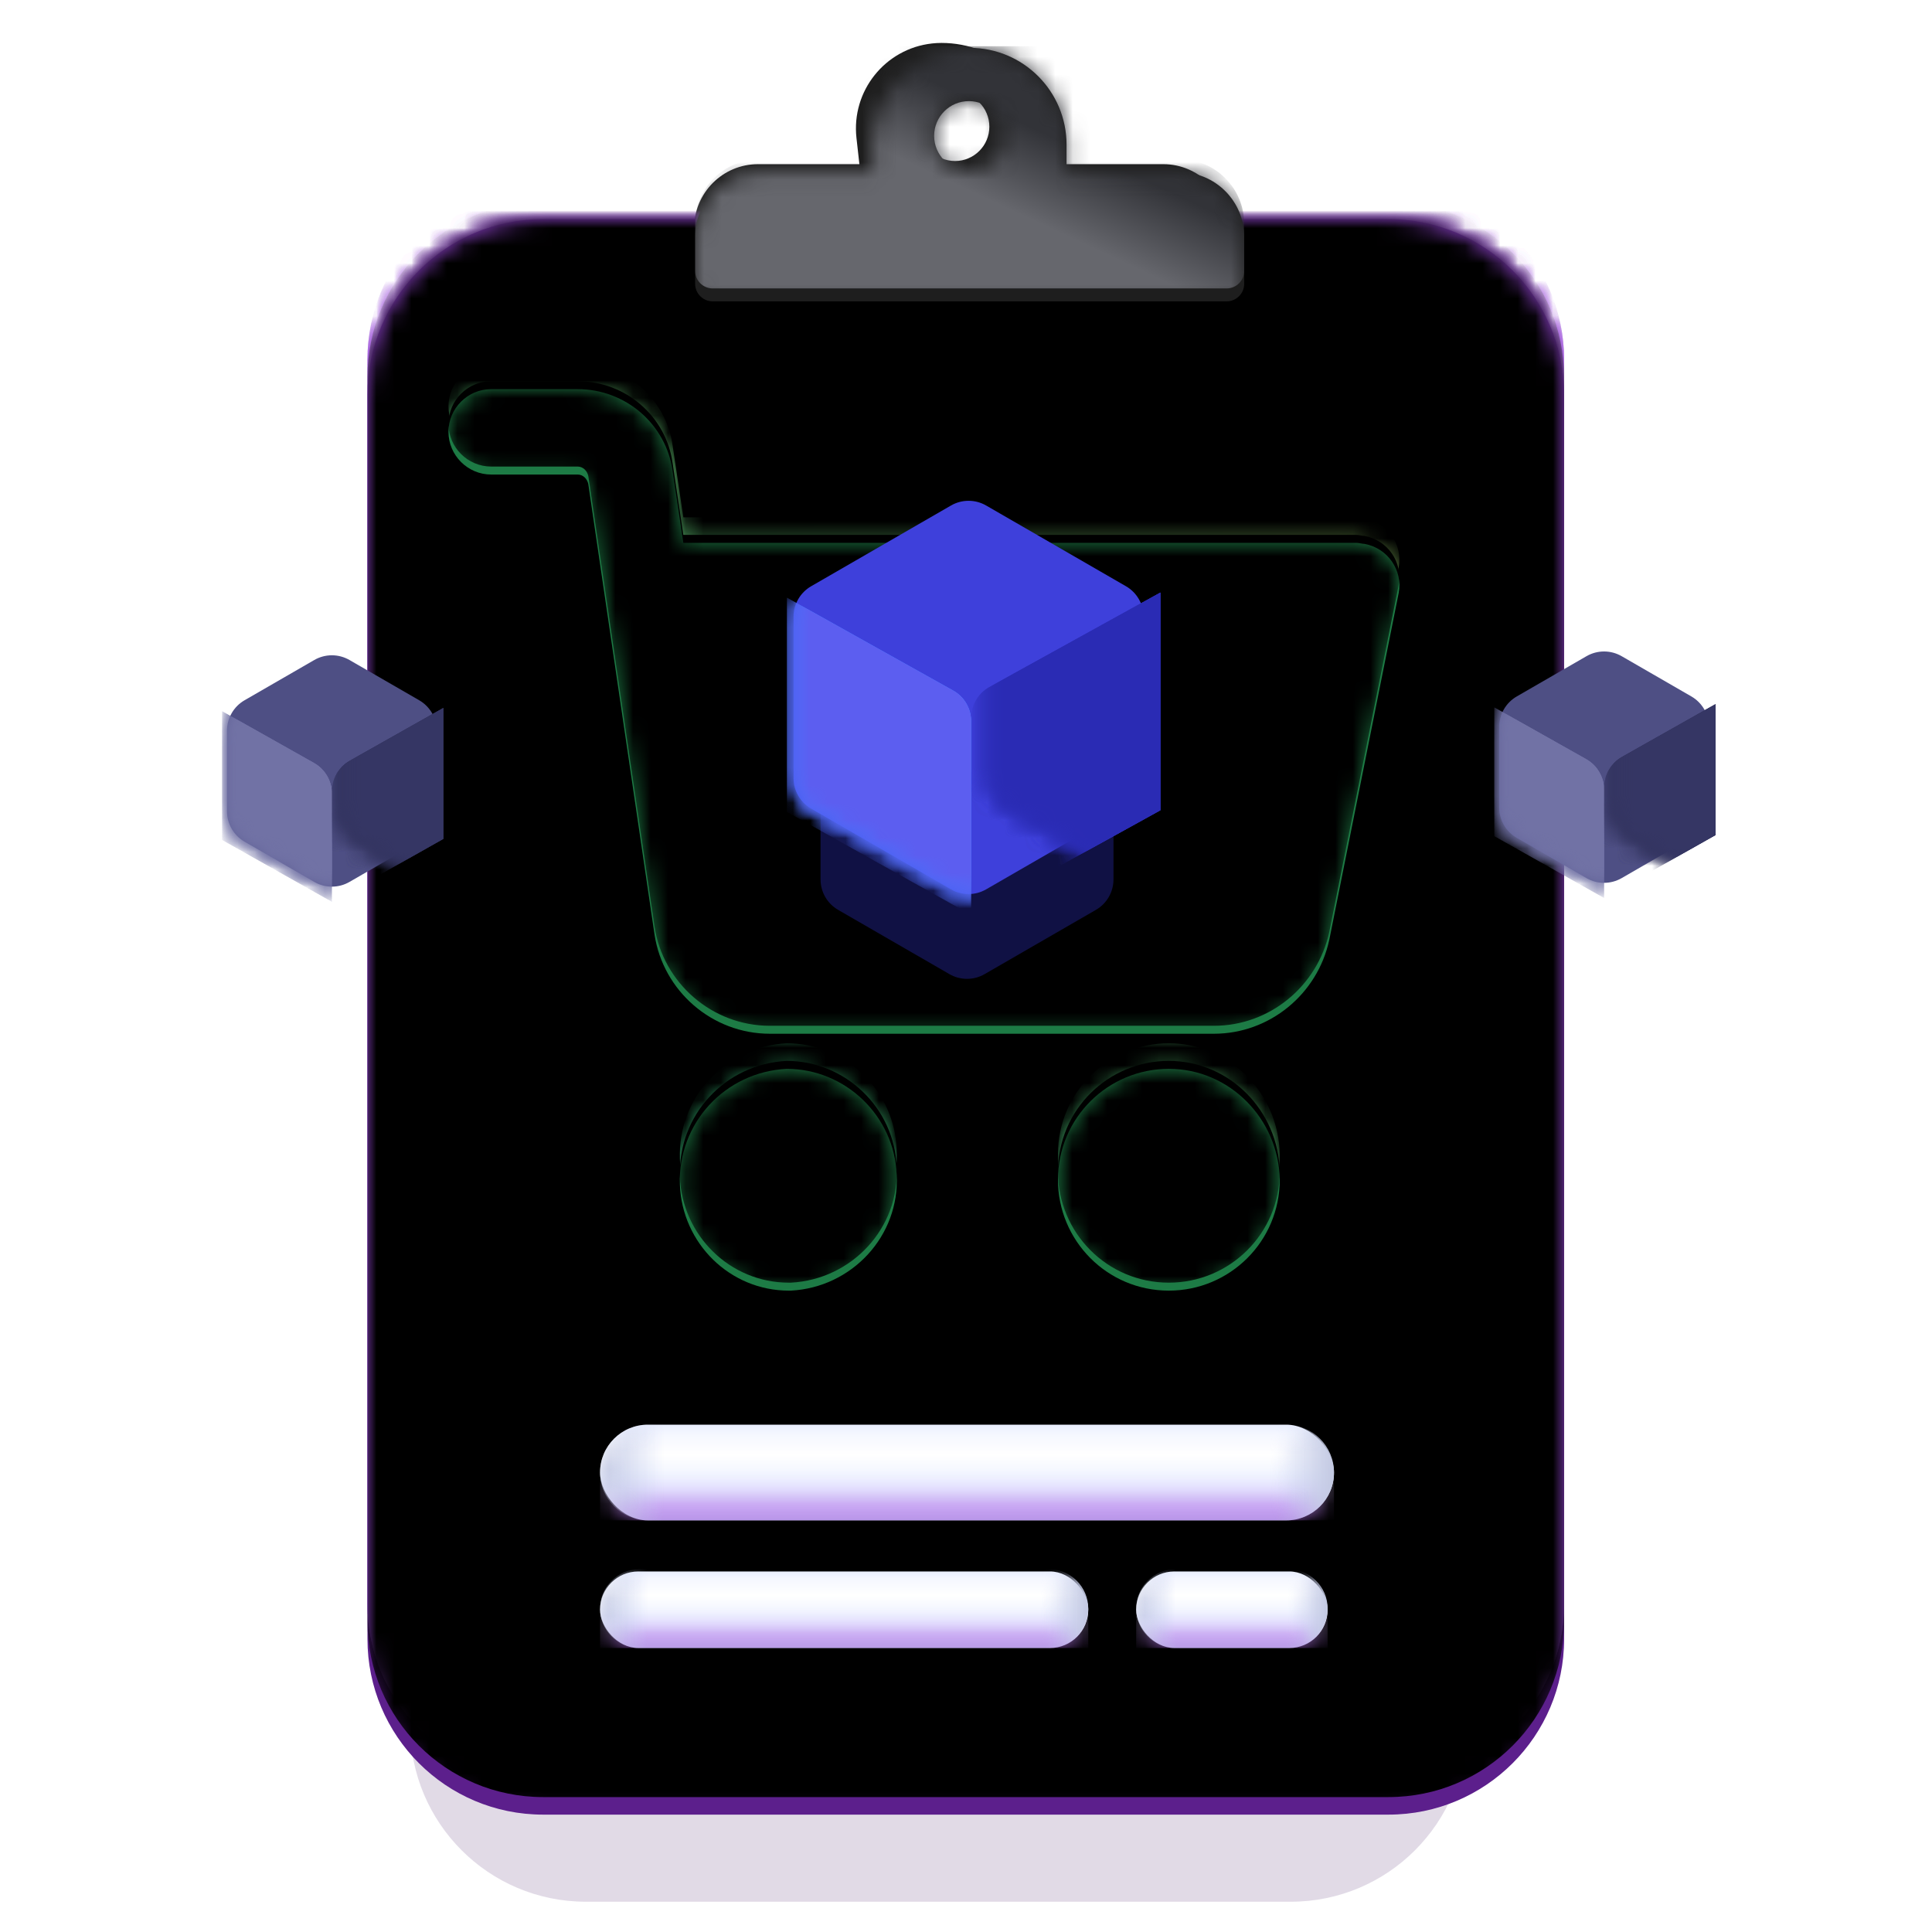 <?xml version="1.0" encoding="UTF-8"?>
<svg width="110px" height="110px" viewBox="0 0 110 110" version="1.1" xmlns="http://www.w3.org/2000/svg" xmlns:xlink="http://www.w3.org/1999/xlink">
    <title>purchaseorder_gradient_110</title>
    <defs>
        <rect id="path-1" x="0" y="0" width="110" height="110" rx="26"></rect>
        <filter x="-49.9%" y="-37.4%" width="199.8%" height="174.9%" filterUnits="objectBoundingBox" id="filter-3">
            <feGaussianBlur stdDeviation="10" in="SourceGraphic"></feGaussianBlur>
        </filter>
        <path d="M10,0 L47.011,0 L58.132,0 C63.655,-4.14344775e-15 68.132,4.477 68.132,10 L68.132,80.842 C68.132,86.365 63.655,90.842 58.132,90.842 L10,90.842 C4.477,90.842 2.45271059e-15,86.365 0,80.842 L0,10 C-6.76353751e-16,4.477 4.477,1.01453063e-15 10,0 Z" id="path-4"></path>
        <filter x="-4.4%" y="-3.3%" width="108.8%" height="106.6%" filterUnits="objectBoundingBox" id="filter-6">
            <feGaussianBlur stdDeviation="1" in="SourceGraphic"></feGaussianBlur>
        </filter>
        <filter x="-4.4%" y="-3.3%" width="108.8%" height="106.6%" filterUnits="objectBoundingBox" id="filter-7">
            <feGaussianBlur stdDeviation="1" in="SourceGraphic"></feGaussianBlur>
        </filter>
        <filter x="-4.4%" y="-3.3%" width="108.8%" height="106.6%" filterUnits="objectBoundingBox" id="filter-8">
            <feGaussianBlur stdDeviation="1" in="SourceGraphic"></feGaussianBlur>
        </filter>
        <path d="M10,-1.999 L47.011,-1.999 L58.132,-1.999 C63.655,-1.999 68.132,2.479 68.132,8.001 L68.132,78.844 C68.132,84.367 63.655,88.844 58.132,88.844 L10,88.844 C4.477,88.844 2.45271059e-15,84.367 0,78.844 L0,8.001 C-6.76353751e-16,2.479 4.477,-1.999 10,-1.999 Z" id="path-9"></path>
        <filter x="-4.4%" y="-3.3%" width="108.8%" height="106.6%" filterUnits="objectBoundingBox" id="filter-10">
            <feGaussianBlur stdDeviation="1" in="SourceGraphic"></feGaussianBlur>
        </filter>
        <filter x="-11.0%" y="-8.3%" width="122.0%" height="116.5%" filterUnits="objectBoundingBox" id="filter-11">
            <feGaussianBlur stdDeviation="4" in="SourceAlpha" result="shadowBlurInner1"></feGaussianBlur>
            <feOffset dx="0" dy="1" in="shadowBlurInner1" result="shadowOffsetInner1"></feOffset>
            <feComposite in="shadowOffsetInner1" in2="SourceAlpha" operator="arithmetic" k2="-1" k3="1" result="shadowInnerInner1"></feComposite>
            <feColorMatrix values="0 0 0 0 0.729   0 0 0 0 0.434   0 0 0 0 0.964  0 0 0 1 0" type="matrix" in="shadowInnerInner1"></feColorMatrix>
        </filter>
        <path d="M41.015,38.699 C44.476,38.699 47.268,41.552 47.329,45.012 C47.329,48.533 44.476,51.326 41.015,51.326 C37.494,51.326 34.702,48.473 34.702,45.012 C34.702,41.491 37.555,38.699 41.015,38.699 Z M19.256,38.699 C22.6,38.699 25.397,41.383 25.518,44.738 C25.701,48.215 22.965,51.143 19.499,51.326 L19.499,51.326 L19.378,51.326 C16.034,51.326 13.298,48.642 13.176,45.287 C13.055,41.81 15.73,38.882 19.256,38.699 Z M7.355,0 C10.091,0 12.401,2.005 12.765,4.679 L12.765,4.679 L13.373,8.75 L51.669,8.75 C51.852,8.75 52.034,8.811 52.156,8.811 C53.493,9.054 54.344,10.33 54.101,11.606 L54.101,11.606 L50.15,31.353 C49.481,34.452 46.745,36.7 43.585,36.7 L43.585,36.7 L18.297,36.7 C15.014,36.7 12.218,34.27 11.732,31.049 L11.732,31.049 L7.963,5.408 C7.902,5.104 7.659,4.861 7.355,4.861 L7.355,4.861 L2.431,4.861 C1.094,4.861 0,3.767 0,2.43 C0,1.094 1.094,0 2.431,0 L2.431,0 Z" id="path-12"></path>
        <filter x="-12.9%" y="-9.7%" width="125.9%" height="127.3%" filterUnits="objectBoundingBox" id="filter-14">
            <feOffset dx="0" dy="2" in="SourceAlpha" result="shadowOffsetOuter1"></feOffset>
            <feGaussianBlur stdDeviation="2" in="shadowOffsetOuter1" result="shadowBlurOuter1"></feGaussianBlur>
            <feColorMatrix values="0 0 0 0 0.308   0 0 0 0 0.118   0 0 0 0 0.46  0 0 0 0.6 0" type="matrix" in="shadowBlurOuter1"></feColorMatrix>
        </filter>
        <linearGradient x1="95.436%" y1="5.066%" x2="25.101%" y2="75.229%" id="linearGradient-15">
            <stop stop-color="#AADC71" offset="0%"></stop>
            <stop stop-color="#3EDB8B" offset="100%"></stop>
        </linearGradient>
        <path d="M41.015,37.245 C44.476,37.245 47.268,40.099 47.329,43.559 C47.329,47.08 44.476,49.873 41.015,49.873 C37.494,49.873 34.702,47.019 34.702,43.559 C34.702,40.038 37.555,37.245 41.015,37.245 Z M19.256,37.245 C22.6,37.245 25.397,39.929 25.518,43.284 C25.701,46.762 22.965,49.69 19.499,49.873 L19.499,49.873 L19.378,49.873 C16.034,49.873 13.298,47.189 13.176,43.833 C13.055,40.356 15.73,37.428 19.256,37.245 Z M7.355,-1.453 C10.091,-1.453 12.401,0.552 12.765,3.225 L12.765,3.225 L13.373,7.296 L51.669,7.296 C51.852,7.296 52.034,7.357 52.156,7.357 C53.493,7.6 54.344,8.876 54.101,10.152 L54.101,10.152 L50.15,29.9 C49.481,32.999 46.745,35.247 43.585,35.247 L43.585,35.247 L18.297,35.247 C15.014,35.247 12.218,32.816 11.732,29.596 L11.732,29.596 L7.963,3.954 C7.902,3.651 7.659,3.407 7.355,3.407 L7.355,3.407 L2.431,3.407 C1.094,3.407 0,2.314 0,0.977 C0,-0.36 1.094,-1.453 2.431,-1.453 L2.431,-1.453 Z" id="path-16"></path>
        <filter x="-3.3%" y="-3.5%" width="106.6%" height="107.0%" filterUnits="objectBoundingBox" id="filter-17">
            <feGaussianBlur stdDeviation="0.6" in="SourceGraphic"></feGaussianBlur>
        </filter>
        <filter x="-22.7%" y="-24.0%" width="145.4%" height="147.9%" filterUnits="objectBoundingBox" id="filter-18">
            <feGaussianBlur stdDeviation="10" in="SourceAlpha" result="shadowBlurInner1"></feGaussianBlur>
            <feOffset dx="0" dy="1" in="shadowBlurInner1" result="shadowOffsetInner1"></feOffset>
            <feComposite in="shadowOffsetInner1" in2="SourceAlpha" operator="arithmetic" k2="-1" k3="1" result="shadowInnerInner1"></feComposite>
            <feColorMatrix values="0 0 0 0 0.301   0 0 0 0 0.939   0 0 0 0 0.614  0 0 0 1 0" type="matrix" in="shadowInnerInner1"></feColorMatrix>
        </filter>
        <linearGradient x1="50%" y1="100%" x2="50%" y2="3.061617e-15%" id="linearGradient-19">
            <stop stop-color="#BAC1DD" offset="0%"></stop>
            <stop stop-color="#E8EDFF" offset="31.559%"></stop>
            <stop stop-color="#FFFFFF" offset="68.589%"></stop>
            <stop stop-color="#F5F7FF" offset="90.46%"></stop>
            <stop stop-color="#E9EEFF" offset="100%"></stop>
        </linearGradient>
        <rect id="path-20" x="0" y="0" width="41.788" height="5.451" rx="2.725"></rect>
        <filter x="-16.8%" y="-91.7%" width="133.5%" height="356.9%" filterUnits="objectBoundingBox" id="filter-22">
            <feOffset dx="0" dy="2" in="SourceAlpha" result="shadowOffsetOuter1"></feOffset>
            <feGaussianBlur stdDeviation="1" in="shadowOffsetOuter1" result="shadowBlurOuter1"></feGaussianBlur>
            <feColorMatrix values="0 0 0 0 0.49   0 0 0 0 0.224   0 0 0 0 0.703  0 0 0 1 0" type="matrix" in="shadowBlurOuter1" result="shadowMatrixOuter1"></feColorMatrix>
            <feOffset dx="0" dy="2" in="SourceAlpha" result="shadowOffsetOuter2"></feOffset>
            <feGaussianBlur stdDeviation="2" in="shadowOffsetOuter2" result="shadowBlurOuter2"></feGaussianBlur>
            <feColorMatrix values="0 0 0 0 0.184   0 0 0 0 0.188   0 0 0 0 0.349  0 0 0 0.25 0" type="matrix" in="shadowBlurOuter2" result="shadowMatrixOuter2"></feColorMatrix>
            <feMerge>
                <feMergeNode in="shadowMatrixOuter1"></feMergeNode>
                <feMergeNode in="shadowMatrixOuter2"></feMergeNode>
            </feMerge>
        </filter>
        <linearGradient x1="50%" y1="100%" x2="50%" y2="3.061617e-15%" id="linearGradient-23">
            <stop stop-color="#B66CF1" offset="0%"></stop>
            <stop stop-color="#E9EEFF" stop-opacity="0" offset="100%"></stop>
        </linearGradient>
        <rect id="path-24" x="0" y="2.62" width="41.788" height="2.83"></rect>
        <filter x="-95.7%" y="-706.7%" width="291.4%" height="2926.8%" filterUnits="objectBoundingBox" id="filter-25">
            <feOffset dx="0" dy="5" in="SourceAlpha" result="shadowOffsetOuter1"></feOffset>
            <feGaussianBlur stdDeviation="2.5" in="shadowOffsetOuter1" result="shadowBlurOuter1"></feGaussianBlur>
            <feColorMatrix values="0 0 0 0 0.36   0 0 0 0 0.666   0 0 0 0 0.37  0 0 0 1 0" type="matrix" in="shadowBlurOuter1" result="shadowMatrixOuter1"></feColorMatrix>
            <feOffset dx="0" dy="20" in="SourceAlpha" result="shadowOffsetOuter2"></feOffset>
            <feGaussianBlur stdDeviation="10" in="shadowOffsetOuter2" result="shadowBlurOuter2"></feGaussianBlur>
            <feColorMatrix values="0 0 0 0 0.184   0 0 0 0 0.188   0 0 0 0 0.349  0 0 0 0.25 0" type="matrix" in="shadowBlurOuter2" result="shadowMatrixOuter2"></feColorMatrix>
            <feMerge>
                <feMergeNode in="shadowMatrixOuter1"></feMergeNode>
                <feMergeNode in="shadowMatrixOuter2"></feMergeNode>
            </feMerge>
        </filter>
        <linearGradient x1="-1.11022302e-14%" y1="50%" x2="100%" y2="50%" id="linearGradient-26">
            <stop stop-color="#C2C8E1" offset="0%"></stop>
            <stop stop-color="#C6CFF1" stop-opacity="0" offset="100%"></stop>
        </linearGradient>
        <linearGradient x1="50%" y1="100%" x2="50%" y2="3.061617e-15%" id="linearGradient-27">
            <stop stop-color="#BAC1DD" offset="0%"></stop>
            <stop stop-color="#E8EDFF" offset="31.559%"></stop>
            <stop stop-color="#FFFFFF" offset="68.589%"></stop>
            <stop stop-color="#F5F7FF" offset="90.46%"></stop>
            <stop stop-color="#E9EEFF" offset="100%"></stop>
        </linearGradient>
        <rect id="path-28" x="0" y="0" width="27.798" height="4.36" rx="2.18"></rect>
        <filter x="-25.2%" y="-114.7%" width="150.4%" height="421.1%" filterUnits="objectBoundingBox" id="filter-30">
            <feOffset dx="0" dy="2" in="SourceAlpha" result="shadowOffsetOuter1"></feOffset>
            <feGaussianBlur stdDeviation="1" in="shadowOffsetOuter1" result="shadowBlurOuter1"></feGaussianBlur>
            <feColorMatrix values="0 0 0 0 0.49   0 0 0 0 0.224   0 0 0 0 0.703  0 0 0 1 0" type="matrix" in="shadowBlurOuter1" result="shadowMatrixOuter1"></feColorMatrix>
            <feOffset dx="0" dy="2" in="SourceAlpha" result="shadowOffsetOuter2"></feOffset>
            <feGaussianBlur stdDeviation="2" in="shadowOffsetOuter2" result="shadowBlurOuter2"></feGaussianBlur>
            <feColorMatrix values="0 0 0 0 0.184   0 0 0 0 0.188   0 0 0 0 0.349  0 0 0 0.25 0" type="matrix" in="shadowBlurOuter2" result="shadowMatrixOuter2"></feColorMatrix>
            <feMerge>
                <feMergeNode in="shadowMatrixOuter1"></feMergeNode>
                <feMergeNode in="shadowMatrixOuter2"></feMergeNode>
            </feMerge>
        </filter>
        <linearGradient x1="50%" y1="100%" x2="50%" y2="3.061617e-15%" id="linearGradient-31">
            <stop stop-color="#B66CF1" offset="0%"></stop>
            <stop stop-color="#E9EEFF" stop-opacity="0" offset="100%"></stop>
        </linearGradient>
        <rect id="path-32" x="0" y="2.052" width="27.798" height="2.308"></rect>
        <filter x="-143.9%" y="-866.4%" width="387.8%" height="3565.5%" filterUnits="objectBoundingBox" id="filter-33">
            <feOffset dx="0" dy="5" in="SourceAlpha" result="shadowOffsetOuter1"></feOffset>
            <feGaussianBlur stdDeviation="2.5" in="shadowOffsetOuter1" result="shadowBlurOuter1"></feGaussianBlur>
            <feColorMatrix values="0 0 0 0 0.36   0 0 0 0 0.666   0 0 0 0 0.37  0 0 0 1 0" type="matrix" in="shadowBlurOuter1" result="shadowMatrixOuter1"></feColorMatrix>
            <feOffset dx="0" dy="20" in="SourceAlpha" result="shadowOffsetOuter2"></feOffset>
            <feGaussianBlur stdDeviation="10" in="shadowOffsetOuter2" result="shadowBlurOuter2"></feGaussianBlur>
            <feColorMatrix values="0 0 0 0 0.184   0 0 0 0 0.188   0 0 0 0 0.349  0 0 0 0.25 0" type="matrix" in="shadowBlurOuter2" result="shadowMatrixOuter2"></feColorMatrix>
            <feMerge>
                <feMergeNode in="shadowMatrixOuter1"></feMergeNode>
                <feMergeNode in="shadowMatrixOuter2"></feMergeNode>
            </feMerge>
        </filter>
        <linearGradient x1="-1.11022302e-14%" y1="50%" x2="100%" y2="50%" id="linearGradient-34">
            <stop stop-color="#C2C8E1" offset="0%"></stop>
            <stop stop-color="#C6CFF1" stop-opacity="0" offset="100%"></stop>
        </linearGradient>
        <linearGradient x1="50%" y1="100%" x2="50%" y2="3.061617e-15%" id="linearGradient-35">
            <stop stop-color="#BAC1DD" offset="0%"></stop>
            <stop stop-color="#E8EDFF" offset="31.559%"></stop>
            <stop stop-color="#FFFFFF" offset="68.589%"></stop>
            <stop stop-color="#F5F7FF" offset="90.46%"></stop>
            <stop stop-color="#E9EEFF" offset="100%"></stop>
        </linearGradient>
        <rect id="path-36" x="0" y="0" width="10.901" height="4.36" rx="2.18"></rect>
        <filter x="-64.2%" y="-114.7%" width="228.4%" height="421.1%" filterUnits="objectBoundingBox" id="filter-38">
            <feOffset dx="0" dy="2" in="SourceAlpha" result="shadowOffsetOuter1"></feOffset>
            <feGaussianBlur stdDeviation="1" in="shadowOffsetOuter1" result="shadowBlurOuter1"></feGaussianBlur>
            <feColorMatrix values="0 0 0 0 0.49   0 0 0 0 0.224   0 0 0 0 0.703  0 0 0 1 0" type="matrix" in="shadowBlurOuter1" result="shadowMatrixOuter1"></feColorMatrix>
            <feOffset dx="0" dy="2" in="SourceAlpha" result="shadowOffsetOuter2"></feOffset>
            <feGaussianBlur stdDeviation="2" in="shadowOffsetOuter2" result="shadowBlurOuter2"></feGaussianBlur>
            <feColorMatrix values="0 0 0 0 0.184   0 0 0 0 0.188   0 0 0 0 0.349  0 0 0 0.25 0" type="matrix" in="shadowBlurOuter2" result="shadowMatrixOuter2"></feColorMatrix>
            <feMerge>
                <feMergeNode in="shadowMatrixOuter1"></feMergeNode>
                <feMergeNode in="shadowMatrixOuter2"></feMergeNode>
            </feMerge>
        </filter>
        <linearGradient x1="50%" y1="100%" x2="50%" y2="3.061617e-15%" id="linearGradient-39">
            <stop stop-color="#B66CF1" offset="0%"></stop>
            <stop stop-color="#E9EEFF" stop-opacity="0" offset="100%"></stop>
        </linearGradient>
        <rect id="path-40" x="0" y="2.052" width="10.901" height="2.308"></rect>
        <filter x="-366.9%" y="-866.4%" width="833.9%" height="3565.5%" filterUnits="objectBoundingBox" id="filter-41">
            <feOffset dx="0" dy="5" in="SourceAlpha" result="shadowOffsetOuter1"></feOffset>
            <feGaussianBlur stdDeviation="2.5" in="shadowOffsetOuter1" result="shadowBlurOuter1"></feGaussianBlur>
            <feColorMatrix values="0 0 0 0 0.36   0 0 0 0 0.666   0 0 0 0 0.37  0 0 0 1 0" type="matrix" in="shadowBlurOuter1" result="shadowMatrixOuter1"></feColorMatrix>
            <feOffset dx="0" dy="20" in="SourceAlpha" result="shadowOffsetOuter2"></feOffset>
            <feGaussianBlur stdDeviation="10" in="shadowOffsetOuter2" result="shadowBlurOuter2"></feGaussianBlur>
            <feColorMatrix values="0 0 0 0 0.184   0 0 0 0 0.188   0 0 0 0 0.349  0 0 0 0.25 0" type="matrix" in="shadowBlurOuter2" result="shadowMatrixOuter2"></feColorMatrix>
            <feMerge>
                <feMergeNode in="shadowMatrixOuter1"></feMergeNode>
                <feMergeNode in="shadowMatrixOuter2"></feMergeNode>
            </feMerge>
        </filter>
        <linearGradient x1="-1.11022302e-14%" y1="50%" x2="100%" y2="50%" id="linearGradient-42">
            <stop stop-color="#C2C8E1" offset="0%"></stop>
            <stop stop-color="#C6CFF1" stop-opacity="0" offset="100%"></stop>
        </linearGradient>
        <path d="M7.896,0.577 L11.868,2.87 C12.486,3.228 12.868,3.888 12.868,4.603 L12.868,9.189 C12.868,9.903 12.486,10.564 11.868,10.921 L7.896,13.214 C7.277,13.571 6.515,13.571 5.896,13.214 L1.924,10.921 C1.305,10.564 0.924,9.903 0.924,9.189 L0.924,4.603 C0.924,3.888 1.305,3.228 1.924,2.87 L5.896,0.577 C6.515,0.22 7.277,0.22 7.896,0.577 Z" id="path-43"></path>
        <filter x="-28.8%" y="-16.6%" width="157.6%" height="133.2%" filterUnits="objectBoundingBox" id="filter-45">
            <feGaussianBlur stdDeviation="0.6" in="SourceGraphic"></feGaussianBlur>
        </filter>
        <filter x="-28.8%" y="-16.6%" width="157.6%" height="133.2%" filterUnits="objectBoundingBox" id="filter-46">
            <feGaussianBlur stdDeviation="0.6" in="SourceGraphic"></feGaussianBlur>
        </filter>
        <filter x="-28.8%" y="-16.6%" width="157.6%" height="133.2%" filterUnits="objectBoundingBox" id="filter-47">
            <feGaussianBlur stdDeviation="0.6" in="SourceGraphic"></feGaussianBlur>
        </filter>
        <filter x="-28.4%" y="-16.3%" width="156.7%" height="132.6%" filterUnits="objectBoundingBox" id="filter-48">
            <feGaussianBlur stdDeviation="0.6" in="SourceGraphic"></feGaussianBlur>
        </filter>
        <filter x="-28.4%" y="-16.3%" width="156.7%" height="132.6%" filterUnits="objectBoundingBox" id="filter-49">
            <feGaussianBlur stdDeviation="0.6" in="SourceGraphic"></feGaussianBlur>
        </filter>
        <filter x="-28.4%" y="-16.3%" width="156.7%" height="132.6%" filterUnits="objectBoundingBox" id="filter-50">
            <feGaussianBlur stdDeviation="0.6" in="SourceGraphic"></feGaussianBlur>
        </filter>
        <path d="M7.896,0.577 L11.868,2.87 C12.486,3.228 12.868,3.888 12.868,4.603 L12.868,9.189 C12.868,9.903 12.486,10.564 11.868,10.921 L7.896,13.214 C7.277,13.571 6.515,13.571 5.896,13.214 L1.924,10.921 C1.305,10.564 0.924,9.903 0.924,9.189 L0.924,4.603 C0.924,3.888 1.305,3.228 1.924,2.87 L5.896,0.577 C6.515,0.22 7.277,0.22 7.896,0.577 Z" id="path-51"></path>
        <filter x="-28.8%" y="-16.6%" width="157.6%" height="133.2%" filterUnits="objectBoundingBox" id="filter-53">
            <feGaussianBlur stdDeviation="0.6" in="SourceGraphic"></feGaussianBlur>
        </filter>
        <filter x="-28.8%" y="-16.6%" width="157.6%" height="133.2%" filterUnits="objectBoundingBox" id="filter-54">
            <feGaussianBlur stdDeviation="0.6" in="SourceGraphic"></feGaussianBlur>
        </filter>
        <filter x="-28.8%" y="-16.6%" width="157.6%" height="133.2%" filterUnits="objectBoundingBox" id="filter-55">
            <feGaussianBlur stdDeviation="0.6" in="SourceGraphic"></feGaussianBlur>
        </filter>
        <filter x="-28.4%" y="-16.3%" width="156.7%" height="132.6%" filterUnits="objectBoundingBox" id="filter-56">
            <feGaussianBlur stdDeviation="0.6" in="SourceGraphic"></feGaussianBlur>
        </filter>
        <filter x="-28.4%" y="-16.3%" width="156.7%" height="132.6%" filterUnits="objectBoundingBox" id="filter-57">
            <feGaussianBlur stdDeviation="0.6" in="SourceGraphic"></feGaussianBlur>
        </filter>
        <filter x="-28.4%" y="-16.3%" width="156.7%" height="132.6%" filterUnits="objectBoundingBox" id="filter-58">
            <feGaussianBlur stdDeviation="0.6" in="SourceGraphic"></feGaussianBlur>
        </filter>
        <filter x="-55.6%" y="-60.7%" width="211.2%" height="221.4%" filterUnits="objectBoundingBox" id="filter-59">
            <feGaussianBlur stdDeviation="4" in="SourceGraphic"></feGaussianBlur>
        </filter>
        <path d="M12.505,0.577 L20.468,5.175 C21.087,5.532 21.468,6.193 21.468,6.907 L21.468,16.103 C21.468,16.817 21.087,17.477 20.468,17.835 L12.505,22.432 C11.886,22.79 11.124,22.79 10.505,22.432 L2.541,17.835 C1.923,17.477 1.541,16.817 1.541,16.103 L1.541,6.907 C1.541,6.193 1.923,5.532 2.541,5.175 L10.505,0.577 C11.124,0.22 11.886,0.22 12.505,0.577 Z" id="path-60"></path>
        <filter x="-17.2%" y="-10.0%" width="134.3%" height="119.9%" filterUnits="objectBoundingBox" id="filter-62">
            <feGaussianBlur stdDeviation="0.6" in="SourceGraphic"></feGaussianBlur>
        </filter>
        <filter x="-17.2%" y="-10.0%" width="134.3%" height="119.9%" filterUnits="objectBoundingBox" id="filter-63">
            <feGaussianBlur stdDeviation="0.6" in="SourceGraphic"></feGaussianBlur>
        </filter>
        <filter x="-17.2%" y="-10.0%" width="134.3%" height="119.9%" filterUnits="objectBoundingBox" id="filter-64">
            <feGaussianBlur stdDeviation="0.6" in="SourceGraphic"></feGaussianBlur>
        </filter>
        <filter x="-16.7%" y="-9.8%" width="133.4%" height="119.6%" filterUnits="objectBoundingBox" id="filter-65">
            <feGaussianBlur stdDeviation="0.6" in="SourceGraphic"></feGaussianBlur>
        </filter>
        <filter x="-16.7%" y="-9.8%" width="133.4%" height="119.6%" filterUnits="objectBoundingBox" id="filter-66">
            <feGaussianBlur stdDeviation="0.6" in="SourceGraphic"></feGaussianBlur>
        </filter>
        <filter x="-16.7%" y="-9.8%" width="133.4%" height="119.6%" filterUnits="objectBoundingBox" id="filter-67">
            <feGaussianBlur stdDeviation="0.6" in="SourceGraphic"></feGaussianBlur>
        </filter>
        <filter x="-11.9%" y="-25.3%" width="123.8%" height="150.7%" filterUnits="objectBoundingBox" id="filter-68">
            <feOffset dx="0" dy="0.6" in="SourceAlpha" result="shadowOffsetOuter1"></feOffset>
            <feGaussianBlur stdDeviation="0.5" in="shadowOffsetOuter1" result="shadowBlurOuter1"></feGaussianBlur>
            <feColorMatrix values="0 0 0 0 0   0 0 0 0 0   0 0 0 0 0  0 0 0 0.5 0" type="matrix" in="shadowBlurOuter1" result="shadowMatrixOuter1"></feColorMatrix>
            <feMerge>
                <feMergeNode in="shadowMatrixOuter1"></feMergeNode>
                <feMergeNode in="SourceGraphic"></feMergeNode>
            </feMerge>
        </filter>
        <path d="M15.63,0 C18.677,-5.59671863e-16 21.147,2.47 21.147,5.517 L21.146,7.079 L27.583,7.08 C29.614,7.08 31.261,8.726 31.261,10.757 L31.261,13.435 C31.261,13.987 30.813,14.435 30.261,14.435 L1,14.435 C0.448,14.435 6.76353751e-17,13.987 0,13.435 L0,10.757 C-2.4874305e-16,8.726 1.647,7.08 3.678,7.08 L10.113,7.079 L10.114,5.517 C10.114,2.47 12.584,5.59671863e-16 15.63,0 Z M15.584,3.034 C14.493,3.034 13.608,3.919 13.608,5.011 C13.608,6.103 14.493,6.988 15.584,6.988 C16.676,6.988 17.561,6.103 17.561,5.011 C17.561,3.919 16.676,3.034 15.584,3.034 Z" id="path-69"></path>
        <linearGradient x1="68.993%" y1="41.743%" x2="50%" y2="59.732%" id="linearGradient-71">
            <stop stop-color="#323338" offset="0%"></stop>
            <stop stop-color="#66676D" offset="100%"></stop>
        </linearGradient>
        <filter x="0.0%" y="0.0%" width="100.0%" height="100.0%" filterUnits="objectBoundingBox" id="filter-72">
            <feGaussianBlur stdDeviation="0" in="SourceGraphic"></feGaussianBlur>
        </filter>
    </defs>
    <g id="Symbols" stroke="none" stroke-width="1" fill="none" fill-rule="evenodd">
        <g id="purchaseorder_gradient_110">
            <mask id="mask-2" fill="white">
                <use xlink:href="#path-1"></use>
            </mask>
            <use id="Rectangle" fill="#FFFFFF" xlink:href="#path-1"></use>
            <g id="purchase_order_120" mask="url(#mask-2)">
                <g transform="translate(11, 1)" id="Combined-Shape-+-Mask-+-Mask-+-Group-4-Mask">
                    <g id="Group-7" transform="translate(0.602, 0.99)">
                        <path d="M42.003,0.454 C45.107,0.454 47.716,2.786 48.063,5.871 L48.229,7.358 L54.63,7.358 C56.637,7.358 58.264,8.985 58.264,10.992 C58.264,12.999 56.637,14.626 54.63,14.626 L31.556,14.626 C29.549,14.626 27.922,12.999 27.922,10.992 C27.922,8.985 29.549,7.358 31.556,7.358 L37.328,7.358 L37.162,5.871 C36.861,3.197 38.784,0.786 41.458,0.485 C41.639,0.464 41.821,0.454 42.003,0.454 Z M42.775,3.27 C41.696,3.27 40.822,4.145 40.822,5.223 C40.822,6.302 41.696,7.177 42.775,7.177 C43.854,7.177 44.728,6.302 44.728,5.223 C44.728,4.145 43.854,3.27 42.775,3.27 Z" id="Combined-Shape" fill="#1E1E1E"></path>
                        <path d="M21.752,26.163 L53.247,26.163 L62.569,26.163 C67.717,26.163 71.89,30.336 71.89,35.484 L71.89,96.286 C71.89,101.809 67.413,106.286 61.89,106.286 L21.752,106.286 C16.229,106.286 11.752,101.809 11.752,96.286 L11.752,36.163 C11.752,30.64 16.229,26.163 21.752,26.163 Z" id="Mask" fill="#451A68" opacity="0.4" filter="url(#filter-3)"></path>
                        <g id="Group-4">
                            <g id="Mask" transform="translate(9.32, 10.485)">
                                <mask id="mask-5" fill="white">
                                    <use xlink:href="#path-4"></use>
                                </mask>
                                <use fill="#5C1F8C" xlink:href="#path-4"></use>
                                <path d="M10,-1.999 L47.011,-1.999 L58.132,-1.999 C63.655,-1.999 68.132,2.479 68.132,8.001 L68.132,78.844 C68.132,84.367 63.655,88.844 58.132,88.844 L10,88.844 C4.477,88.844 2.45271059e-15,84.367 0,78.844 L0,8.001 C-6.76353751e-16,2.479 4.477,-1.999 10,-1.999 Z" fill="#9747D7" filter="url(#filter-6)" mask="url(#mask-5)"></path>
                                <path d="M10,-1.999 L47.011,-1.999 L58.132,-1.999 C63.655,-1.999 68.132,2.479 68.132,8.001 L68.132,78.844 C68.132,84.367 63.655,88.844 58.132,88.844 L10,88.844 C4.477,88.844 2.45271059e-15,84.367 0,78.844 L0,8.001 C-6.76353751e-16,2.479 4.477,-1.999 10,-1.999 Z" fill="#9747D7" filter="url(#filter-7)" mask="url(#mask-5)"></path>
                                <path d="M10,-1.999 L47.011,-1.999 L58.132,-1.999 C63.655,-1.999 68.132,2.479 68.132,8.001 L68.132,78.844 C68.132,84.367 63.655,88.844 58.132,88.844 L10,88.844 C4.477,88.844 2.45271059e-15,84.367 0,78.844 L0,8.001 C-6.76353751e-16,2.479 4.477,-1.999 10,-1.999 Z" fill="#9747D7" filter="url(#filter-8)" mask="url(#mask-5)"></path>
                                <g filter="url(#filter-10)" mask="url(#mask-5)">
                                    <use fill="#9747D7" fill-rule="evenodd" xlink:href="#path-9"></use>
                                    <use fill="black" fill-opacity="1" filter="url(#filter-11)" xlink:href="#path-9"></use>
                                </g>
                            </g>
                            <g id="Combined-Shape" transform="translate(13.932, 20.167)">
                                <mask id="mask-13" fill="white">
                                    <use xlink:href="#path-12"></use>
                                </mask>
                                <g id="Mask">
                                    <use fill="black" fill-opacity="1" filter="url(#filter-14)" xlink:href="#path-12"></use>
                                    <use fill="#1D7B45" fill-rule="evenodd" xlink:href="#path-12"></use>
                                </g>
                                <g filter="url(#filter-17)" mask="url(#mask-13)">
                                    <use fill="url(#linearGradient-15)" fill-rule="evenodd" xlink:href="#path-16"></use>
                                    <use fill="black" fill-opacity="1" filter="url(#filter-18)" xlink:href="#path-16"></use>
                                </g>
                            </g>
                            <g id="Rectangle" transform="translate(22.562, 79.124)">
                                <mask id="mask-21" fill="white">
                                    <use xlink:href="#path-20"></use>
                                </mask>
                                <g id="Mask">
                                    <use fill="black" fill-opacity="1" filter="url(#filter-22)" xlink:href="#path-20"></use>
                                    <use fill="url(#linearGradient-19)" fill-rule="evenodd" xlink:href="#path-20"></use>
                                </g>
                                <g id="Mask" mask="url(#mask-21)">
                                    <use fill="black" fill-opacity="1" filter="url(#filter-25)" xlink:href="#path-24"></use>
                                    <use fill="url(#linearGradient-23)" fill-rule="evenodd" xlink:href="#path-24"></use>
                                </g>
                                <path d="M2.725,0 L3.634,0 L3.634,0 L3.634,5.451 L2.725,5.451 C1.22,5.451 1.84324978e-16,4.23 0,2.725 C-1.84324978e-16,1.22 1.22,2.76487467e-16 2.725,0 Z" fill="url(#linearGradient-26)" mask="url(#mask-21)"></path>
                                <path d="M40.879,0 L41.788,0 L41.788,0 L41.788,5.451 L40.879,5.451 C39.374,5.451 38.154,4.23 38.154,2.725 C38.154,1.22 39.374,2.76487467e-16 40.879,0 Z" fill="url(#linearGradient-26)" mask="url(#mask-21)" transform="translate(39.971, 2.725) scale(-1, 1) translate(-39.971, -2.725) "></path>
                            </g>
                            <g id="Rectangle" transform="translate(22.562, 87.481)">
                                <mask id="mask-29" fill="white">
                                    <use xlink:href="#path-28"></use>
                                </mask>
                                <g id="Mask">
                                    <use fill="black" fill-opacity="1" filter="url(#filter-30)" xlink:href="#path-28"></use>
                                    <use fill="url(#linearGradient-27)" fill-rule="evenodd" xlink:href="#path-28"></use>
                                </g>
                                <g id="Mask" mask="url(#mask-29)">
                                    <use fill="black" fill-opacity="1" filter="url(#filter-33)" xlink:href="#path-32"></use>
                                    <use fill="url(#linearGradient-31)" fill-rule="evenodd" xlink:href="#path-32"></use>
                                </g>
                                <path d="M2.244,-0.128 L2.725,-0.128 L2.725,-0.128 L2.725,4.36 L2.244,4.36 C1.005,4.36 1.51797041e-16,3.356 0,2.116 C-1.51797041e-16,0.877 1.005,-0.128 2.244,-0.128 Z" fill="url(#linearGradient-34)" mask="url(#mask-29)"></path>
                                <path d="M27.317,-0.128 L27.798,-0.128 L27.798,-0.128 L27.798,4.36 L27.317,4.36 C26.077,4.36 25.073,3.356 25.073,2.116 C25.073,0.877 26.077,-0.128 27.317,-0.128 Z" fill="url(#linearGradient-34)" mask="url(#mask-29)" transform="translate(26.435, 2.116) scale(-1, 1) translate(-26.435, -2.116) "></path>
                            </g>
                            <g id="Rectangle" transform="translate(53.086, 87.481)">
                                <mask id="mask-37" fill="white">
                                    <use xlink:href="#path-36"></use>
                                </mask>
                                <g id="Mask">
                                    <use fill="black" fill-opacity="1" filter="url(#filter-38)" xlink:href="#path-36"></use>
                                    <use fill="url(#linearGradient-35)" fill-rule="evenodd" xlink:href="#path-36"></use>
                                </g>
                                <g id="Mask" mask="url(#mask-37)">
                                    <use fill="black" fill-opacity="1" filter="url(#filter-41)" xlink:href="#path-40"></use>
                                    <use fill="url(#linearGradient-39)" fill-rule="evenodd" xlink:href="#path-40"></use>
                                </g>
                                <path d="M2.244,-0.128 L2.271,-0.128 L2.271,-0.128 L2.271,4.36 L2.244,4.36 C1.005,4.36 1.51797041e-16,3.356 0,2.116 C-1.51797041e-16,0.877 1.005,-0.128 2.244,-0.128 Z" fill="url(#linearGradient-42)" mask="url(#mask-37)"></path>
                                <path d="M10.874,-0.128 L10.901,-0.128 L10.901,-0.128 L10.901,4.36 L10.874,4.36 C9.635,4.36 8.63,3.356 8.63,2.116 C8.63,0.877 9.635,-0.128 10.874,-0.128 Z" fill="url(#linearGradient-42)" mask="url(#mask-37)" transform="translate(9.766, 2.116) scale(-1, 1) translate(-9.766, -2.116) "></path>
                            </g>
                            <g id="Rectangle" transform="translate(0.398, 35.01)">
                                <mask id="mask-44" fill="white">
                                    <use xlink:href="#path-43"></use>
                                </mask>
                                <use id="Mask" fill="#4E4F84" xlink:href="#path-43"></use>
                                <path d="M0.644,3.494 L5.877,6.441 C6.506,6.796 6.896,7.462 6.896,8.184 L6.896,14.343 L6.896,14.343 L0.644,10.822 L0.644,3.494 Z" fill="#6D6EA2" filter="url(#filter-45)" mask="url(#mask-44)"></path>
                                <path d="M0.644,3.494 L5.877,6.441 C6.506,6.796 6.896,7.462 6.896,8.184 L6.896,14.343 L6.896,14.343 L0.644,10.822 L0.644,3.494 Z" fill="#6D6EA2" filter="url(#filter-46)" mask="url(#mask-44)"></path>
                                <path d="M0.644,3.494 L5.877,6.441 C6.506,6.796 6.896,7.462 6.896,8.184 L6.896,14.343 L6.896,14.343 L0.644,10.822 L0.644,3.494 Z" fill="#7172A5" filter="url(#filter-47)" mask="url(#mask-44)"></path>
                                <path d="M6.896,3.31 L12.223,6.317 C12.851,6.672 13.24,7.337 13.24,8.059 L13.24,14.343 L13.24,14.343 L6.896,10.762 L6.896,3.31 Z" fill="#2F3059" filter="url(#filter-48)" mask="url(#mask-44)" transform="translate(10.068, 8.826) scale(-1, 1) translate(-10.068, -8.826) "></path>
                                <path d="M6.896,3.31 L12.223,6.317 C12.851,6.672 13.24,7.337 13.24,8.059 L13.24,14.343 L13.24,14.343 L6.896,10.762 L6.896,3.31 Z" fill="#2F3059" filter="url(#filter-49)" mask="url(#mask-44)" transform="translate(10.068, 8.826) scale(-1, 1) translate(-10.068, -8.826) "></path>
                                <path d="M6.896,3.31 L12.223,6.317 C12.851,6.672 13.24,7.337 13.24,8.059 L13.24,14.343 L13.24,14.343 L6.896,10.762 L6.896,3.31 Z" fill="#353664" filter="url(#filter-50)" mask="url(#mask-44)" transform="translate(10.068, 8.826) scale(-1, 1) translate(-10.068, -8.826) "></path>
                            </g>
                            <g id="Rectangle" transform="translate(72.831, 34.793)">
                                <mask id="mask-52" fill="white">
                                    <use xlink:href="#path-51"></use>
                                </mask>
                                <use id="Mask" fill="#4E4F84" xlink:href="#path-51"></use>
                                <path d="M0.644,3.494 L5.877,6.441 C6.506,6.796 6.896,7.462 6.896,8.184 L6.896,14.343 L6.896,14.343 L0.644,10.822 L0.644,3.494 Z" fill="#6D6EA2" filter="url(#filter-53)" mask="url(#mask-52)"></path>
                                <path d="M0.644,3.494 L5.877,6.441 C6.506,6.796 6.896,7.462 6.896,8.184 L6.896,14.343 L6.896,14.343 L0.644,10.822 L0.644,3.494 Z" fill="#6D6EA2" filter="url(#filter-54)" mask="url(#mask-52)"></path>
                                <path d="M0.644,3.494 L5.877,6.441 C6.506,6.796 6.896,7.462 6.896,8.184 L6.896,14.343 L6.896,14.343 L0.644,10.822 L0.644,3.494 Z" fill="#7172A5" filter="url(#filter-55)" mask="url(#mask-52)"></path>
                                <path d="M6.896,3.31 L12.223,6.317 C12.851,6.672 13.24,7.337 13.24,8.059 L13.24,14.343 L13.24,14.343 L6.896,10.762 L6.896,3.31 Z" fill="#2F3059" filter="url(#filter-56)" mask="url(#mask-52)" transform="translate(10.068, 8.826) scale(-1, 1) translate(-10.068, -8.826) "></path>
                                <path d="M6.896,3.31 L12.223,6.317 C12.851,6.672 13.24,7.337 13.24,8.059 L13.24,14.343 L13.24,14.343 L6.896,10.762 L6.896,3.31 Z" fill="#2F3059" filter="url(#filter-57)" mask="url(#mask-52)" transform="translate(10.068, 8.826) scale(-1, 1) translate(-10.068, -8.826) "></path>
                                <path d="M6.896,3.31 L12.223,6.317 C12.851,6.672 13.24,7.337 13.24,8.059 L13.24,14.343 L13.24,14.343 L6.896,10.762 L6.896,3.31 Z" fill="#353664" filter="url(#filter-58)" mask="url(#mask-52)" transform="translate(10.068, 8.826) scale(-1, 1) translate(-10.068, -8.826) "></path>
                            </g>
                            <path d="M44.456,35.37 L50.795,39.03 C51.414,39.387 51.795,40.047 51.795,40.762 L51.795,48.082 C51.795,48.796 51.414,49.457 50.795,49.814 L44.456,53.474 C43.837,53.831 43.075,53.831 42.456,53.474 L36.117,49.814 C35.498,49.457 35.117,48.796 35.117,48.082 L35.117,40.762 C35.117,40.047 35.498,39.387 36.117,39.03 L42.456,35.37 C43.075,35.013 43.837,35.013 44.456,35.37 Z" id="Mask" fill="#2D2FBC" opacity="0.6" filter="url(#filter-59)"></path>
                            <g id="Rectangle" transform="translate(32.039, 26.214)">
                                <mask id="mask-61" fill="white">
                                    <use xlink:href="#path-60"></use>
                                </mask>
                                <use id="Mask" fill="#3E40DB" xlink:href="#path-60"></use>
                                <path d="M1.165,5.825 L10.626,11.114 C11.259,11.467 11.65,12.135 11.65,12.86 L11.65,23.883 L11.65,23.883 L1.165,18.022 L1.165,5.825 Z" fill="#4576FF" filter="url(#filter-62)" mask="url(#mask-61)"></path>
                                <path d="M1.165,5.825 L10.626,11.114 C11.259,11.467 11.65,12.135 11.65,12.86 L11.65,23.883 L11.65,23.883 L1.165,18.022 L1.165,5.825 Z" fill="#4576FF" filter="url(#filter-63)" mask="url(#mask-61)"></path>
                                <path d="M1.165,5.825 L10.626,11.114 C11.259,11.467 11.65,12.135 11.65,12.86 L11.65,23.883 L11.65,23.883 L1.165,18.022 L1.165,5.825 Z" fill="#5C5EF0" filter="url(#filter-64)" mask="url(#mask-61)"></path>
                                <path d="M11.65,5.534 L21.395,10.919 C22.032,11.271 22.427,11.941 22.427,12.669 L22.427,23.883 L22.427,23.883 L11.65,17.928 L11.65,5.534 Z" fill="#2D2FBC" filter="url(#filter-65)" mask="url(#mask-61)" transform="translate(17.039, 14.709) scale(-1, 1) translate(-17.039, -14.709) "></path>
                                <path d="M11.65,5.534 L21.395,10.919 C22.032,11.271 22.427,11.941 22.427,12.669 L22.427,23.883 L22.427,23.883 L11.65,17.928 L11.65,5.534 Z" fill="#2D2FBC" filter="url(#filter-66)" mask="url(#mask-61)" transform="translate(17.039, 14.709) scale(-1, 1) translate(-17.039, -14.709) "></path>
                                <path d="M11.65,5.534 L21.395,10.919 C22.032,11.271 22.427,11.941 22.427,12.669 L22.427,23.883 L22.427,23.883 L11.65,17.928 L11.65,5.534 Z" fill="#2A2BB4" filter="url(#filter-67)" mask="url(#mask-61)" transform="translate(17.039, 14.709) scale(-1, 1) translate(-17.039, -14.709) "></path>
                            </g>
                            <g id="Combined-Shape" filter="url(#filter-68)" transform="translate(27.976, 0.133)">
                                <mask id="mask-70" fill="white">
                                    <use xlink:href="#path-69"></use>
                                </mask>
                                <use fill="#1E1E1E" xlink:href="#path-69"></use>
                                <path d="M21.147,-0.092 C23.178,-0.092 24.825,1.555 24.825,3.586 C24.825,4.684 24.343,5.67 23.58,6.344 L27.583,6.344 C29.614,6.344 31.261,7.991 31.261,10.022 L31.261,12.699 C31.261,13.252 30.813,13.699 30.261,13.699 L1,13.699 C0.448,13.699 6.76353751e-17,13.252 0,12.699 L0,10.022 C-2.4874305e-16,7.991 1.647,6.344 3.678,6.344 L7.681,6.344 C6.917,5.67 6.436,4.684 6.436,3.586 C6.436,1.555 8.083,-0.092 10.114,-0.092 L21.147,-0.092 Z" fill="url(#linearGradient-71)" filter="url(#filter-72)" mask="url(#mask-70)"></path>
                            </g>
                        </g>
                    </g>
                </g>
            </g>
        </g>
    </g>
</svg>